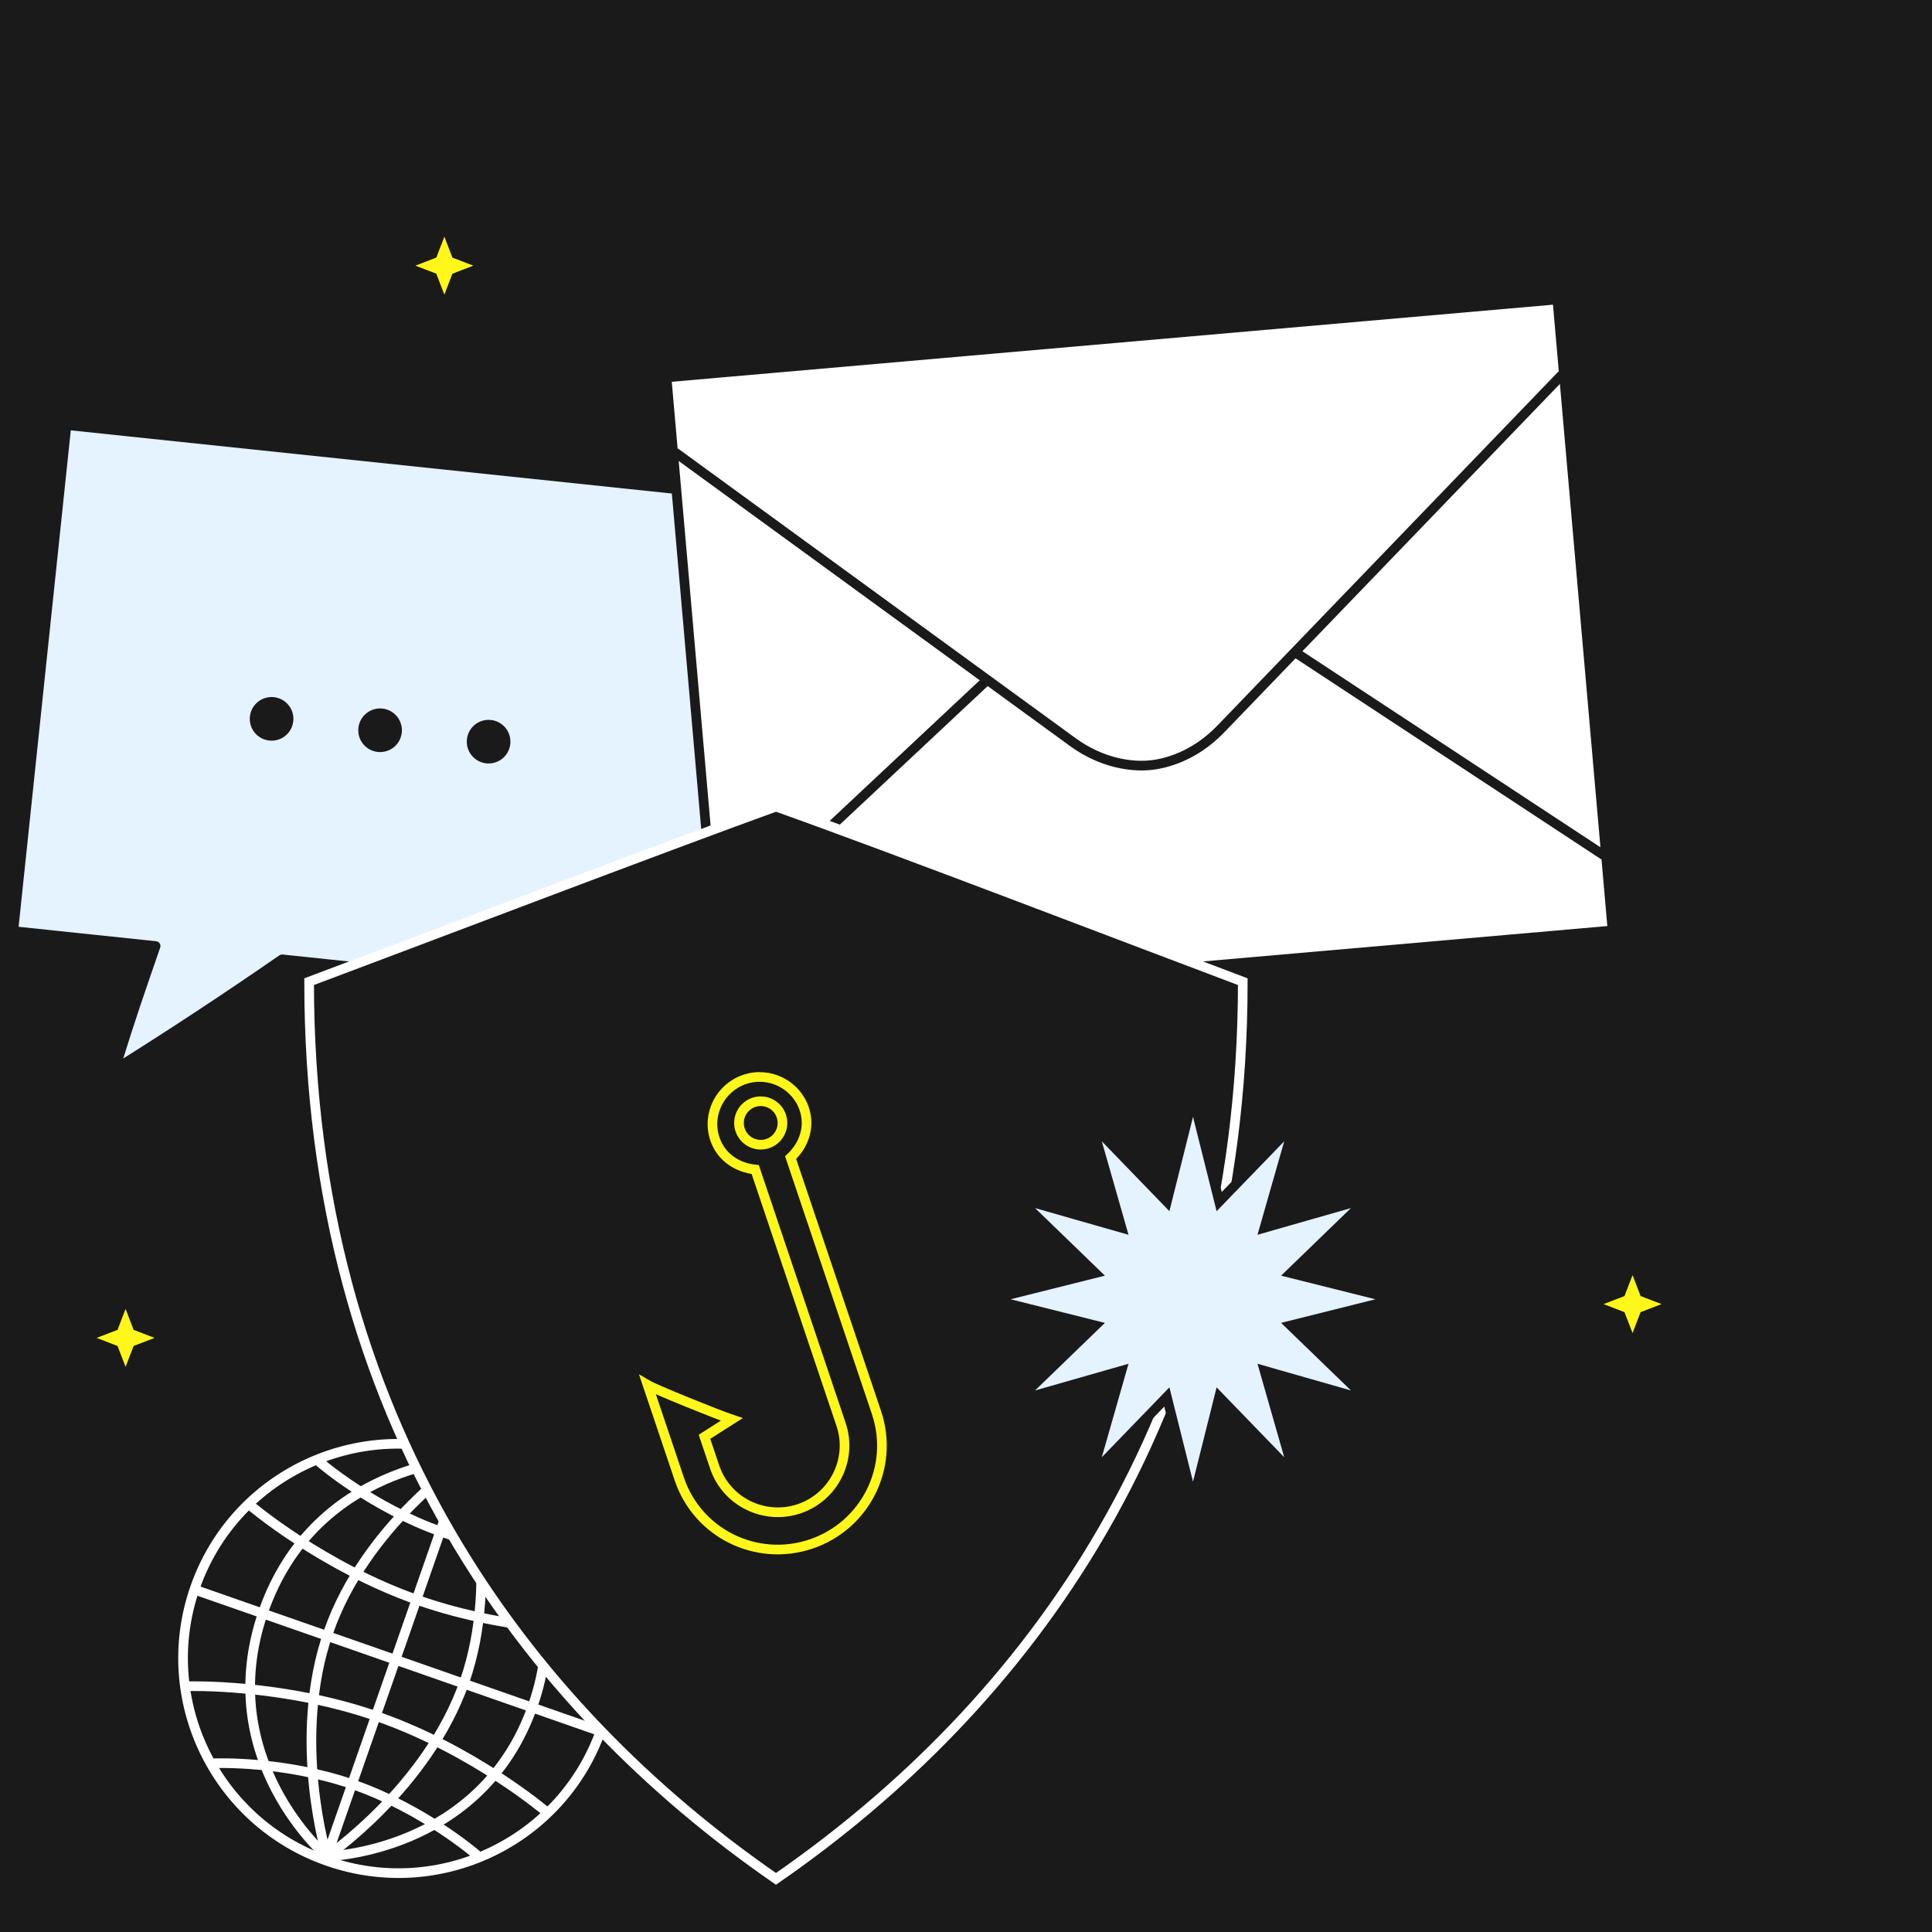 <svg width="400" height="400" viewBox="0 0 400 400" fill="none" xmlns="http://www.w3.org/2000/svg">
<rect width="400" height="400" fill="#1A1A1A"/>
<path d="M96.374 302.117L67.666 384.333" stroke="white" stroke-width="2"/>
<path d="M96.374 302.117C96.374 302.117 75.763 315.668 68.011 337.868C60.26 360.068 67.666 384.333 67.666 384.333" stroke="white" stroke-width="2" stroke-linecap="round"/>
<path d="M96.374 302.117C96.374 302.117 103.848 326.189 96.174 348.167C88.499 370.145 67.666 384.333 67.666 384.333" stroke="white" stroke-width="2" stroke-linecap="round"/>
<path d="M126.01 337.621C126.01 337.621 106.449 338.245 86.641 331.329C66.833 324.412 51.912 311.749 51.912 311.749" stroke="white" stroke-width="2"/>
<path d="M120.368 321.676C120.368 321.676 106.036 322.262 91.57 317.211C77.103 312.159 66.251 302.78 66.251 302.78" stroke="white" stroke-width="2" stroke-linecap="round"/>
<path d="M38.861 349.118C38.861 349.118 58.421 348.494 78.23 355.411C98.038 362.327 112.959 374.991 112.959 374.991" stroke="white" stroke-width="2"/>
<path d="M44.502 365.063C44.502 365.063 58.834 364.477 73.3 369.529C87.767 374.58 98.619 383.959 98.619 383.959" stroke="white" stroke-width="2" stroke-linecap="round"/>
<path d="M96.374 302.117C96.374 302.117 120.986 322.584 110.327 353.109C99.668 383.635 67.666 384.333 67.666 384.333" stroke="white" stroke-width="2" stroke-linecap="round"/>
<path d="M96.374 302.117C96.374 302.117 65.204 303.106 54.545 333.632C43.887 364.157 67.666 384.333 67.666 384.333" stroke="white" stroke-width="2" stroke-linecap="round"/>
<path d="M124.335 358.466L41.079 329.396" stroke="white" stroke-width="2"/>
<ellipse cx="82.434" cy="343.369" rx="44.534" ry="44.421" transform="rotate(19.248 82.434 343.369)" stroke="white" stroke-width="2"/>
<path d="M338 264L339.667 268.333L344 270L339.667 271.667L338 276L336.331 271.669L332 270L336.333 268.333L338 264Z" fill="#FFF61A"/>
<path d="M26 271L27.667 275.333L32 277L27.667 278.667L26 283L24.331 278.669L20 277L24.333 275.333L26 271Z" fill="#FFF61A"/>
<path d="M92 49L93.667 53.333L98 55L93.667 56.667L92 61L90.331 56.669L86 55L90.333 53.333L92 49Z" fill="#FFF61A"/>
<path d="M157.821 103.141L13.765 88C13.249 92.911 13.145 93.893 12.388 101.096L4.129 179.672C3.372 186.875 3.184 188.676 2.753 192.769L32.219 195.866C28.645 206.248 27.483 209.436 23.737 221.455C36.142 213.656 45.92 207.236 58.411 198.618L146.81 207.91C147.67 199.724 147.429 202.016 148.186 194.813L156.445 116.237C157.202 109.034 157.305 108.052 157.821 103.141Z" fill="#E5F2FF" stroke="#1A1A1A" stroke-width="2" stroke-miterlimit="10" stroke-linejoin="round"/>
<path d="M79.167 146.699C77.975 146.574 76.783 146.927 75.852 147.681C74.921 148.435 74.327 149.528 74.202 150.72C74.077 151.911 74.43 153.104 75.184 154.035C75.938 154.966 77.031 155.56 78.223 155.685C79.414 155.81 80.607 155.457 81.538 154.703C82.469 153.949 83.062 152.856 83.188 151.664C83.313 150.473 82.96 149.28 82.206 148.349C81.452 147.418 80.359 146.825 79.167 146.699ZM101.631 149.06C100.44 148.935 99.247 149.288 98.316 150.042C97.385 150.796 96.791 151.889 96.666 153.081C96.541 154.273 96.894 155.465 97.648 156.396C98.402 157.327 99.495 157.921 100.687 158.046C101.878 158.171 103.071 157.818 104.002 157.064C104.933 156.31 105.527 155.217 105.652 154.025C105.777 152.834 105.424 151.641 104.67 150.71C103.916 149.779 102.823 149.186 101.631 149.06ZM56.703 144.338C55.511 144.213 54.319 144.566 53.388 145.32C52.456 146.074 51.863 147.167 51.738 148.359C51.612 149.55 51.966 150.743 52.72 151.674C53.474 152.605 54.567 153.199 55.758 153.324C56.95 153.449 58.142 153.096 59.074 152.342C60.005 151.588 60.598 150.495 60.723 149.303C60.849 148.112 60.495 146.919 59.741 145.988C58.987 145.057 57.894 144.463 56.703 144.338Z" fill="#1A1A1A"/>
<path d="M138 78.136L322.434 62L333.863 192.64L149.43 208.776L138 78.136Z" fill="white" stroke="#1A1A1A" stroke-width="2" stroke-miterlimit="10" stroke-linecap="round"/>
<path d="M268.265 135.122L332.077 177.089M148.488 193.147L204.455 140.705" stroke="#1A1A1A" stroke-width="2" stroke-miterlimit="10"/>
<path d="M139.785 93.672C139.785 93.672 215.876 149.107 222.074 153.617C228.273 158.127 234.371 158.755 237.949 158.442C241.526 158.129 247.423 156.456 252.744 150.937C258.065 145.419 323.374 77.614 323.374 77.614" stroke="#1A1A1A" stroke-width="2" stroke-miterlimit="10"/>
<path d="M160.653 389C109.306 353.51 64 294.235 64 203.245C84.81 195.448 138.362 175.047 160.653 167C183.413 175.047 236.54 195.448 257.306 203.245C257.306 294.235 212 353.51 160.653 389Z" fill="#1A1A1A" stroke="white" stroke-width="2"/>
<path d="M253.671 247.479L267.94 232.73L262.301 252.462L261.807 254.193L263.537 253.698L283.27 248.059L268.52 262.329L267.226 263.58L268.973 264.017L288.88 269L268.973 273.983L267.226 274.42L268.52 275.672L283.27 289.941L263.537 284.302L261.807 283.808L262.301 285.538L267.94 305.27L253.671 290.521L252.419 289.227L251.982 290.974L246.999 310.881L242.016 290.974L241.579 289.227L240.328 290.521L226.059 305.27L231.697 285.538L232.192 283.808L230.461 284.302L210.729 289.941L225.478 275.672L226.772 274.42L225.026 273.983L205.118 269L225.026 264.017L226.772 263.58L225.478 262.329L210.729 248.059L230.461 253.698L232.192 254.193L231.697 252.462L226.058 232.73L240.328 247.479L241.579 248.773L242.016 247.026L246.999 227.119L251.982 247.026L252.419 248.773L253.671 247.479Z" fill="#E5F2FF" stroke="#1A1A1A" stroke-width="2"/>
<path fill-rule="evenodd" clip-rule="evenodd" d="M154.163 223.486C149.157 225.172 146.277 230.645 148.016 235.81C149.279 239.56 152.612 241.757 156.361 242.139L174.139 294.935C176.555 302.108 172.644 309.951 165.443 312.376C158.243 314.801 150.385 310.92 147.969 303.747L145.857 297.474L151.5 293.874C148.5 292.874 135.67 287.679 134.089 286.749L140.643 306.214C144.429 317.457 156.616 323.478 167.902 319.678C179.188 315.878 185.255 303.71 181.469 292.467L163.691 239.671C166.446 237.099 167.771 233.333 166.509 229.583C164.83 224.596 159.347 221.741 154.163 223.486ZM157.5 237C159.986 237 162 234.985 162 232.5C162 230.015 159.986 228 157.5 228C155.015 228 153 230.015 153 232.5C153 234.985 155.015 237 157.5 237Z" stroke="#FFF61A" stroke-width="2"/>
</svg>